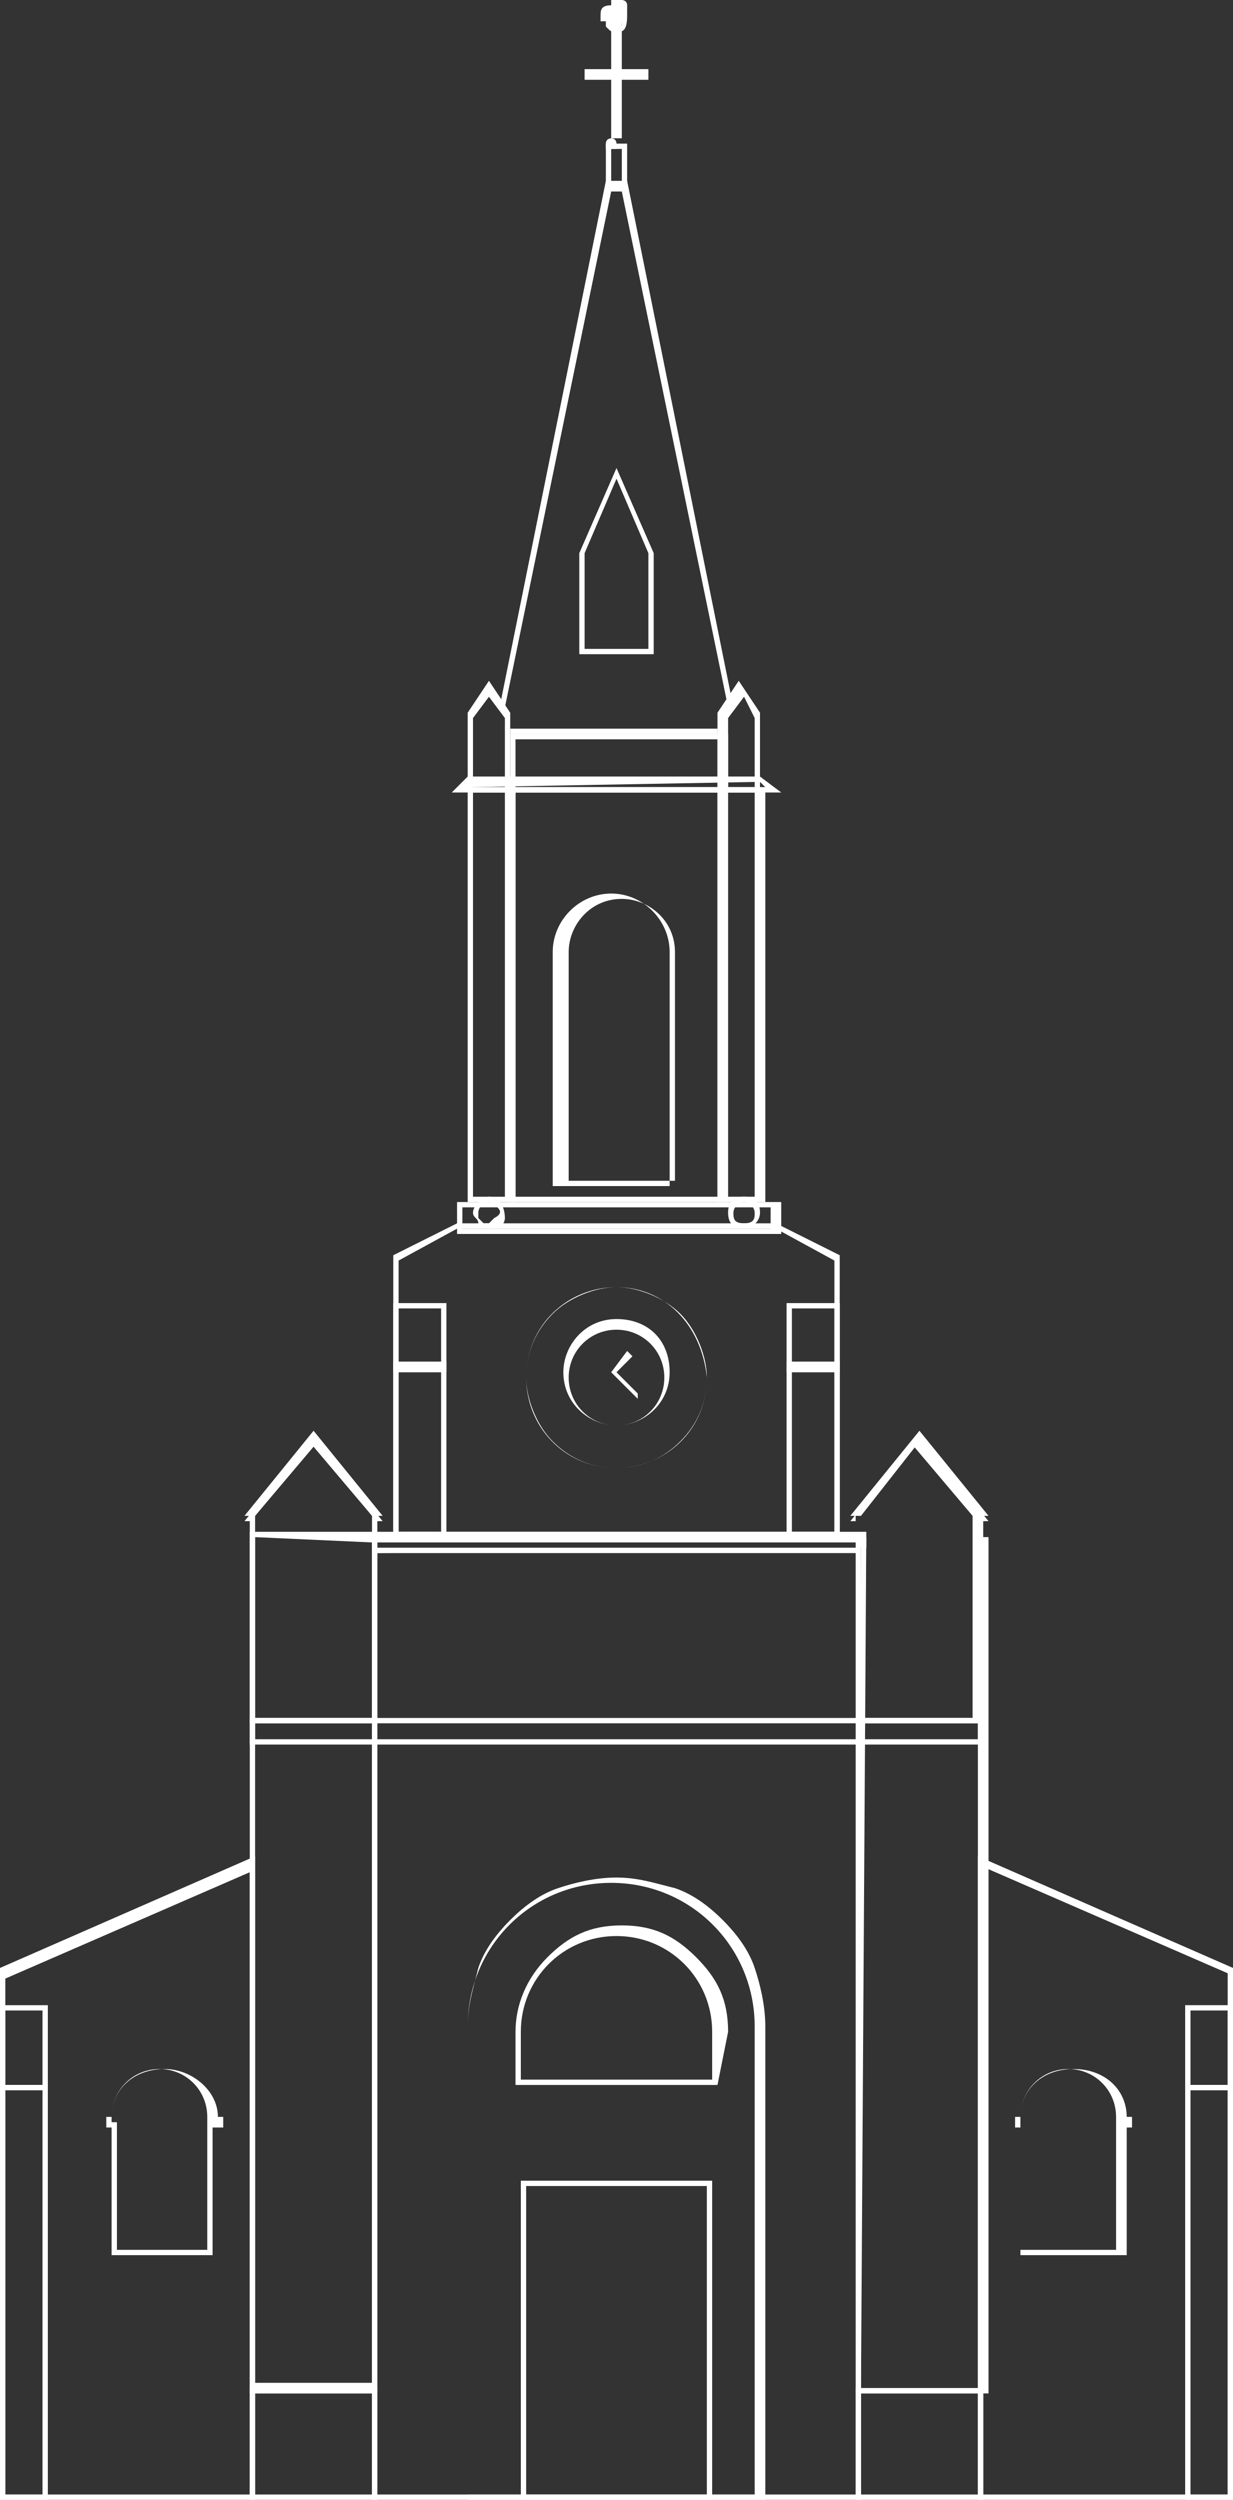 <?xml version="1.0" encoding="utf-8"?>
<!-- Generator: Adobe Illustrator 21.0.0, SVG Export Plug-In . SVG Version: 6.00 Build 0)  -->
<svg version="1.1" id="Слой_1" xmlns="http://www.w3.org/2000/svg" xmlns:xlink="http://www.w3.org/1999/xlink" x="0px" y="0px"
	 viewBox="0 0 23.2 47" style="enable-background:new 0 0 23.2 47;" xml:space="preserve">
<rect x="0" y="0" width="23.2" height="47" fill="#333333" stroke="none"/>
<style type="text/css">
	.st0{fill:#FFFFFF;}
</style>
<g>
	<g>
		<path class="st0" d="M16.2,47H7L7,29.1l9.2,0V47z M7.1,46.9h9V29.2l-9,0L7.1,46.9z"/>
	</g>
	<g>
		<polygon class="st0" points="9.5,13.3 9.4,13.3 11.4,3.4 11.8,3.4 13.8,13.3 13.7,13.3 11.7,3.6 11.5,3.6 		"/>
	</g>
	<g>
		<rect x="9.6" y="13.7" class="st0" width="3.9" height="0.1"/>
	</g>
	<g>
		<path class="st0" d="M13.6,22.6H9.6v-7.8h4.1V22.6z M9.7,22.5h3.8v-7.6H9.7V22.5z"/>
	</g>
	<g>
		<path class="st0" d="M15.8,28.9H7.4v-5.3l1.2-0.6h6l1.2,0.6V28.9z M7.5,28.8h8.2v-5.1l-1.1-0.6H8.6l-1.1,0.6V28.8z"/>
	</g>
	<g>
		<g>
			<g>
				<path class="st0" d="M15.8,25.8h-1v-1.3h1V25.8z M14.9,25.7h0.8v-1.1h-0.8V25.7z"/>
			</g>
			<g>
				<path class="st0" d="M15.8,28.9h-1v-3.3h1V28.9z M14.9,28.8h0.8v-3h-0.8V28.8z"/>
			</g>
		</g>
		<g>
			<g>
				<path class="st0" d="M8.4,25.8h-1v-1.3h1V25.8z M7.5,25.7h0.8v-1.1H7.5V25.7z"/>
			</g>
			<g>
				<path class="st0" d="M8.4,28.9h-1v-3.3h1V28.9z M7.5,28.8h0.8v-3H7.5V28.8z"/>
			</g>
		</g>
	</g>
	<g>
		<path class="st0" d="M12.3,12.3h-1.4v-1.9l0.7-1.6l0.7,1.6V12.3z M11,12.2h1.2v-1.8L11.6,9L11,10.4V12.2z"/>
	</g>
	<g>
		<path class="st0" d="M13.6,14.9H9.6v-1.1h4.1V14.9z M9.7,14.8h3.8v-0.9H9.7V14.8z"/>
	</g>
	<g>
		<path class="st0" d="M11.6,27.6c-0.5,0-0.9-0.2-1.2-0.5c-0.3-0.3-0.5-0.8-0.5-1.2c0-0.5,0.2-0.9,0.5-1.2c0.3-0.3,0.8-0.5,1.2-0.5
			s0.9,0.2,1.2,0.5c0.3,0.3,0.5,0.8,0.5,1.2c0,0.5-0.2,0.9-0.5,1.2C12.5,27.4,12.1,27.6,11.6,27.6z M11.6,24.2
			c-0.9,0-1.7,0.7-1.7,1.7c0,0.9,0.7,1.7,1.7,1.7c0.9,0,1.7-0.7,1.7-1.7C13.2,24.9,12.5,24.2,11.6,24.2z"/>
	</g>
	<g>
		<g>
			<path class="st0" d="M11.6,26.8c-0.5,0-1-0.4-1-1c0-0.5,0.4-1,1-1s1,0.4,1,1C12.6,26.4,12.1,26.8,11.6,26.8z M11.6,25
				c-0.5,0-0.9,0.4-0.9,0.9c0,0.5,0.4,0.9,0.9,0.9c0.5,0,0.9-0.4,0.9-0.9C12.5,25.4,12.1,25,11.6,25z"/>
		</g>
	</g>
	<g>
		<path class="st0" d="M14.6,23.2H8.6v-0.6h6.1V23.2z M8.7,23.1h5.8v-0.4H8.7V23.1z"/>
	</g>
	<g>
		<path class="st0" d="M12.7,22.3h-2.3v-4.4c0-0.6,0.5-1.1,1.1-1.1c0.6,0,1.1,0.5,1.1,1.1V22.3z M10.6,22.2h2.1v-4.3
			c0-0.6-0.5-1-1-1c-0.6,0-1,0.5-1,1V22.2z"/>
	</g>
	<g>
		<g>
			<path class="st0" d="M14.4,47H8.8v-8.9c0-0.4,0.1-0.7,0.2-1.1c0.1-0.3,0.3-0.6,0.6-0.9c0.3-0.3,0.6-0.5,0.9-0.6
				c0.3-0.1,0.7-0.2,1.1-0.2s0.7,0.1,1.1,0.2c0.3,0.1,0.6,0.3,0.9,0.6c0.3,0.3,0.5,0.6,0.6,0.9c0.1,0.3,0.2,0.7,0.2,1.1V47z
				 M8.9,46.9h5.3v-8.8c0-1.5-1.2-2.7-2.7-2.7s-2.7,1.2-2.7,2.7V46.9z"/>
		</g>
		<g>
			<path class="st0" d="M13.5,39.2H9.7v-1c0-0.5,0.2-1,0.6-1.4c0.4-0.4,0.8-0.6,1.4-0.6s1,0.2,1.4,0.6c0.4,0.4,0.6,0.8,0.6,1.4
				L13.5,39.2L13.5,39.2L13.5,39.2z M9.8,39.1h3.6v-0.9c0-1-0.8-1.8-1.8-1.8c-1,0-1.8,0.8-1.8,1.8V39.1z"/>
		</g>
		<g>
			<path class="st0" d="M13.4,47H9.8v-6h3.6V47z M9.9,46.9h3.4v-5.8H9.9V46.9z"/>
		</g>
	</g>
	<g>
		<g>
			<g>
				<g>
					<path class="st0" d="M9.7,14.9H8.8v-1.5l0.4-0.6l0.4,0.6V14.9z M8.9,14.8h0.6v-1.3l-0.3-0.4l-0.3,0.4V14.8z"/>
				</g>
			</g>
			<g>
				<g>
					<path class="st0" d="M9.7,22.6H8.8v-7.8h0.9V22.6z M8.9,22.5h0.6v-7.6H8.9V22.5z"/>
				</g>
			</g>
		</g>
		<g>
			<g>
				<g>
					<path class="st0" d="M14.4,14.9h-0.9v-1.5l0.4-0.6l0.4,0.6V14.9z M13.6,14.8h0.6v-1.3L14,13.1l-0.3,0.4V14.8z"/>
				</g>
			</g>
			<g>
				<g>
					<path class="st0" d="M14.4,22.6h-0.9v-7.8h0.9V22.6z M13.6,22.5h0.6v-7.6h-0.6V22.5z"/>
				</g>
			</g>
		</g>
	</g>
	<g>
		<g>
			<path class="st0" d="M14,23.1c-0.2,0-0.3-0.1-0.3-0.3s0.1-0.3,0.3-0.3c0.2,0,0.3,0.1,0.3,0.3S14.1,23.1,14,23.1z M14,22.6
				c-0.1,0-0.2,0.1-0.2,0.2S13.8,23,14,23s0.2-0.1,0.2-0.2S14.1,22.6,14,22.6z"/>
		</g>
		<g>
			<path class="st0" d="M9.2,23.1C9.2,23.1,9.2,23.1,9.2,23.1C9.1,23.1,9,23.1,9,23c0-0.1-0.1-0.1-0.1-0.2c0-0.1,0.1-0.2,0.1-0.2
				c0.1,0,0.1-0.1,0.2-0.1c0.2,0,0.3,0.2,0.3,0.4c0,0.1-0.1,0.2-0.1,0.2C9.4,23.1,9.3,23.1,9.2,23.1z M9.2,22.6
				c-0.1,0-0.2,0.1-0.2,0.2c0,0.1,0,0.1,0,0.1c0,0,0.1,0.1,0.1,0.1c0.1,0,0.1,0,0.1,0c0,0,0.1-0.1,0.1-0.1
				C9.5,22.8,9.4,22.7,9.2,22.6C9.3,22.6,9.3,22.6,9.2,22.6z"/>
		</g>
	</g>
	<g>
		<g>
			<g>
				<path class="st0" d="M11.8,3.6h-0.4V2.7h0.4V3.6z M11.5,3.5h0.2V2.8h-0.2V3.5z"/>
			</g>
			<g>
				<path class="st0" d="M11.7,2.8h-0.3V2.7c0-0.1,0.1-0.1,0.1-0.1c0.1,0,0.1,0.1,0.1,0.1V2.8z M11.6,2.7L11.6,2.7L11.6,2.7
					C11.6,2.7,11.6,2.6,11.6,2.7C11.6,2.6,11.6,2.7,11.6,2.7L11.6,2.7z"/>
			</g>
			<g>
				<rect x="11.5" class="st0" width="0.2" height="2.6"/>
			</g>
			<g>
				<rect x="11" y="1.3" class="st0" width="1.2" height="0.2"/>
			</g>
		</g>
		<g>
			<path class="st0" d="M11.6,0.6C11.6,0.6,11.6,0.6,11.6,0.6C11.6,0.6,11.6,0.6,11.6,0.6c-0.1,0-0.1,0-0.2-0.1c0,0,0,0,0-0.1
				c0,0,0,0,0,0l0,0c0,0,0,0,0,0c0,0-0.1,0-0.1,0c0,0,0,0,0-0.1c0,0,0,0,0,0c0,0,0,0,0,0c0,0,0,0,0,0c0-0.1,0-0.2,0.2-0.2
				c0.1,0,0.1,0,0.1,0.1c0,0,0,0,0,0c0,0,0,0,0,0c0,0,0,0,0,0c0,0,0,0,0,0l0,0c0,0,0,0,0,0c0,0,0,0,0,0c0,0,0-0.1,0-0.1c0,0,0,0,0,0
				c0,0,0,0,0,0c0,0,0,0,0,0l0,0c0,0,0-0.1,0.1-0.1c0,0,0.1,0,0.1,0.1c0,0,0,0,0,0c0,0,0,0,0,0c0,0,0,0,0,0c0,0,0,0,0,0c0,0,0,0,0,0
				c0,0,0,0,0,0c0,0.1,0,0.2,0,0.2C11.8,0.6,11.7,0.6,11.6,0.6z M11.5,0.5L11.5,0.5C11.5,0.5,11.5,0.5,11.5,0.5
				C11.6,0.5,11.6,0.5,11.5,0.5C11.6,0.5,11.6,0.5,11.5,0.5c0.2,0,0.2,0,0.2,0c0,0,0-0.1,0-0.1c0,0,0,0,0,0c0,0,0,0.1-0.1,0.1
				C11.6,0.5,11.6,0.5,11.5,0.5C11.5,0.5,11.5,0.5,11.5,0.5C11.5,0.5,11.5,0.5,11.5,0.5z M11.4,0.4C11.4,0.4,11.4,0.4,11.4,0.4
				C11.4,0.4,11.4,0.4,11.4,0.4z M11.4,0.3C11.4,0.3,11.4,0.3,11.4,0.3C11.4,0.3,11.4,0.3,11.4,0.3C11.4,0.3,11.4,0.3,11.4,0.3
				C11.4,0.3,11.4,0.3,11.4,0.3z M11.6,0.2L11.6,0.2L11.6,0.2z"/>
		</g>
	</g>
	<g>
		<g>
			<path class="st0" d="M4.7,47l0-2.1l2.4,0l0,2.1L4.7,47z M4.8,45l0,1.9l2.2,0L7,45L4.8,45z"/>
		</g>
	</g>
	<g>
		<g>
			<g>
				<path class="st0" d="M4,42.4H2.1v-2.3h0V40H2v-0.2h0.1c0-0.5,0.4-0.9,1-0.9c0.5,0,1,0.4,1,0.9h0.1V40H4v0.1h0V42.4z M2.2,42.3
					h1.7V40h0v-0.1H4v0H3.9v-0.1c0-0.5-0.4-0.9-0.9-0.9c-0.5,0-0.9,0.4-0.9,0.9v0.1H2.1v0h0.1V40h0V42.3z"/>
			</g>
			<g>
				<path class="st0" d="M4.8,47H0l0-10l0,0l4.8-2.1v0.7l0,0L4.8,47z M0.1,46.9h4.6l0-11.3l0,0v-0.4l-4.6,2L0.1,46.9z"/>
			</g>
			<g>
				<g>
					<path class="st0" d="M0.9,47H0v-7.8h0.9V47z M0.1,46.9h0.7v-7.6H0.1V46.9z"/>
				</g>
				<g>
					<path class="st0" d="M0.9,39.3H0l0-1.6h0.9L0.9,39.3z M0.1,39.2h0.7l0-1.4H0.1L0.1,39.2z"/>
				</g>
			</g>
		</g>
	</g>
	<g>
		<g>
			<path class="st0" d="M7,29.2v-0.4l0.1,0l9.2,0v0.3L7,29.2z M7.1,29v0.1l9,0V29L7.1,29z"/>
		</g>
	</g>
	<g>
		<g>
			<path class="st0" d="M4.7,45V28.8l2.4,0L7.1,45L4.7,45z M4.8,28.9v15.9l2.2,0L7,29L4.8,28.9z"/>
		</g>
	</g>
	<g>
		<path class="st0" d="M18.5,32.8H4.7l0-0.5h13.8V32.8z M4.8,32.7h13.6v-0.3H4.8L4.8,32.7z"/>
	</g>
	<g>
		<g>
			<g>
				<g>
					<path class="st0" d="M7.1,32.4H4.7v-3.8H4.6l1.3-1.6l1.3,1.6H7.1V32.4z M4.8,32.3H7v-3.8h0l-1.1-1.3l-1.1,1.3h0V32.3z"/>
				</g>
				<g>
					<g>
						<polygon class="st0" points="7.2,28.5 7,28.5 7,28.5 5.9,27.1 4.8,28.5 4.8,28.5 4.6,28.5 5.9,26.9 						"/>
					</g>
				</g>
			</g>
		</g>
	</g>
	<g>
		<g>
			<path class="st0" d="M18.5,47l-2.4,0l0-2.1l2.4,0L18.5,47z M16.2,46.9l2.2,0l0-1.9l-2.2,0L16.2,46.9z"/>
		</g>
	</g>
	<g>
		<g>
			<g>
				<path class="st0" d="M21.1,42.4h-1.9v-2.3h0V40h-0.1v-0.2h0.1c0-0.5,0.4-0.9,1-0.9s1,0.4,1,0.9h0.1V40h-0.1v0.1h0V42.4z
					 M19.3,42.3H21V40h0v-0.1h0.1v0H21v-0.1c0-0.5-0.4-0.9-0.9-0.9c-0.5,0-0.9,0.4-0.9,0.9v0.1h-0.1v0h0.1V40h0V42.3z"/>
			</g>
			<g>
				<path class="st0" d="M23.2,47h-4.8l0-11.4l0,0v-0.7l4.8,2.1L23.2,47z M18.5,46.9h4.6l0-9.8l-4.6-2v0.4l0,0l0,0L18.5,46.9z"/>
			</g>
			<g>
				<g>
					<path class="st0" d="M23.2,47h-0.9v-7.8h0.9V47z M22.4,46.9h0.7v-7.6h-0.7V46.9z"/>
				</g>
				<g>
					<path class="st0" d="M23.2,39.3h-0.9l0-1.6h0.9L23.2,39.3z M22.4,39.2h0.7l0-1.4h-0.7L22.4,39.2z"/>
				</g>
			</g>
		</g>
	</g>
	<g>
		<g>
			<path class="st0" d="M18.5,45l-2.4,0l0.1-16.1l2.4,0V45z M16.2,44.9l2.2,0V28.9l-2.1,0L16.2,44.9z"/>
		</g>
	</g>
	<g>
		<g>
			<g>
				<g>
					<path class="st0" d="M18.5,32.4h-2.4v-3.8H16l1.3-1.6l1.3,1.6h-0.1V32.4z M16.2,32.3h2.1v-3.8h0l-1.1-1.3l-1.1,1.3h0V32.3z"/>
				</g>
				<g>
					<g>
						<polygon class="st0" points="18.6,28.5 18.4,28.5 18.4,28.5 17.3,27.1 16.2,28.5 16.2,28.5 16,28.5 17.3,26.9 						"/>
					</g>
				</g>
			</g>
		</g>
	</g>
</g>
<g>
	<polygon class="st0" points="12,26.3 11.5,25.8 11.8,25.4 11.9,25.5 11.6,25.8 12,26.2 	"/>
</g>
<g>
	<path class="st0" d="M14.7,14.9H8.5l0.3-0.3h5.5L14.7,14.9z M8.8,14.8h5.6l-0.1-0.1L8.8,14.8L8.8,14.8z"/>
</g>
</svg>
